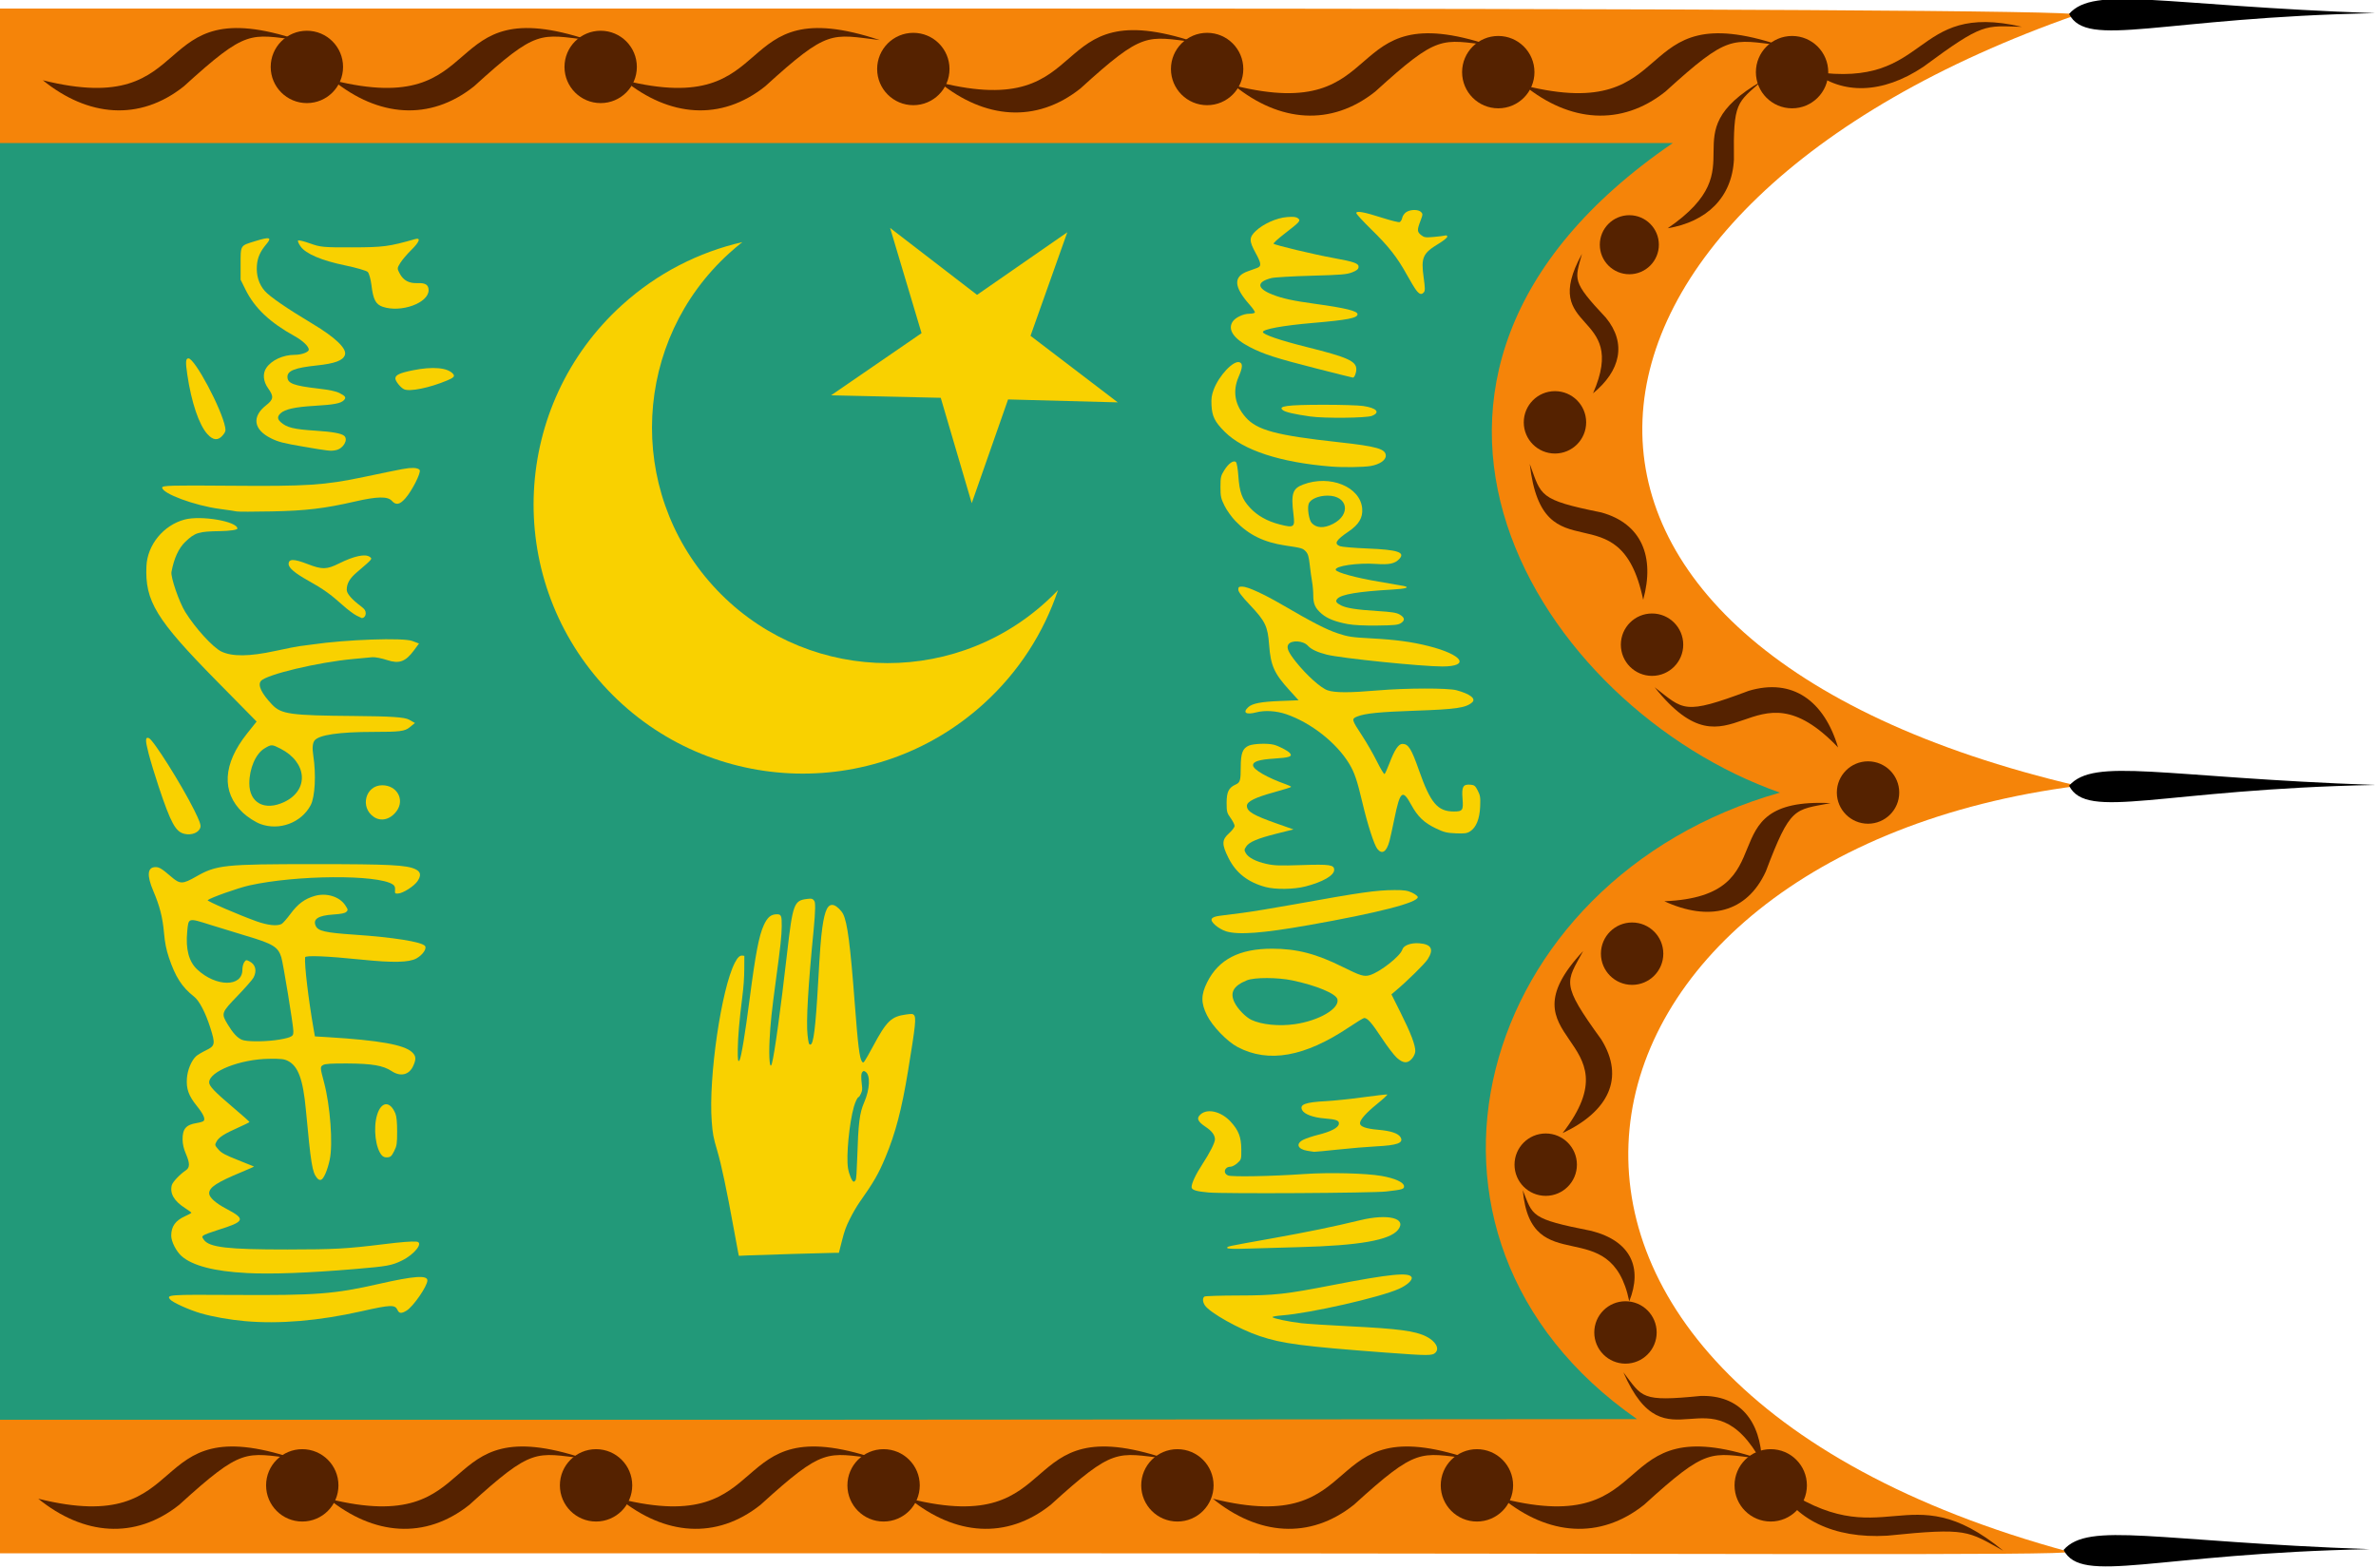 <?xml version="1.0" encoding="UTF-8" standalone="no"?>
<!-- Created with Inkscape (http://www.inkscape.org/) -->

<svg
   width="136.385mm"
   height="90mm"
   viewBox="0 0 136.385 90"
   version="1.1"
   id="svg5"
   xml:space="preserve"
   inkscape:version="1.2.1 (9c6d41e4, 2022-07-14)"
   sodipodi:docname="Emirate of Bukhara.svg"
   xmlns:inkscape="http://www.inkscape.org/namespaces/inkscape"
   xmlns:sodipodi="http://sodipodi.sourceforge.net/DTD/sodipodi-0.dtd"
   xmlns="http://www.w3.org/2000/svg"
   xmlns:svg="http://www.w3.org/2000/svg"><sodipodi:namedview
     id="namedview7"
     pagecolor="#ffffff"
     bordercolor="#000000"
     borderopacity="0.25"
     inkscape:showpageshadow="2"
     inkscape:pageopacity="0.0"
     inkscape:pagecheckerboard="0"
     inkscape:deskcolor="#d1d1d1"
     inkscape:document-units="mm"
     showgrid="false"
     inkscape:zoom="1.0598621"
     inkscape:cx="225.02927"
     inkscape:cy="232.10566"
     inkscape:window-width="1440"
     inkscape:window-height="900"
     inkscape:window-x="0"
     inkscape:window-y="0"
     inkscape:window-maximized="0"
     inkscape:current-layer="layer1" /><defs
     id="defs2" /><g
     inkscape:label="Layer 1"
     inkscape:groupmode="layer"
     id="layer1"
     transform="translate(-33.733,-134.016)"><g
       id="g15982"
       transform="matrix(1.041,0,0,1.041,3.207,-61.194)"><path
         style="fill:#f58409;fill-opacity:0.997;stroke-width:0.389"
         d="M 29.316,230.586 V 187.994 h 56.631 c 37.558,0 57.916,0.112 57.916,0.333 -30.581,10.679 -33.356,34.712 0.043,42.534 -29.664,3.775 -36.118,32.577 -0.491,42.238 0,0.221 -19.91,0.081 -57.467,0.081 H 29.316 Z"
         id="path5180-8"
         sodipodi:nodetypes="ccscccscc"
         sodipodi:insensitive="true" /><path
         style="fill:#229979;fill-opacity:1;stroke-width:0.425"
         d="m 29.316,230.612 v -35.201 h 46.123 46.123 c -19.016,13.006 -7.333,31.183 5.91,35.82 -16.786,4.756 -22.41,24.441 -7.883,34.549 l -44.361,0.034 H 29.316 Z"
         id="path2381-7-7"
         sodipodi:nodetypes="ccccccccc"
         sodipodi:insensitive="true" /><g
         id="g2699"
         style="fill:#552200"
         transform="translate(41.143,86.09)"><circle
           style="fill:#552200;fill-rule:evenodd;stroke:none;stroke-width:10.79;stroke-linecap:square;stroke-miterlimit:9;paint-order:stroke fill markers"
           id="path386-4"
           cx="4.848"
           cy="183.343"
           r="1.995" /><circle
           style="fill:#552200;fill-rule:evenodd;stroke:none;stroke-width:10.79;stroke-linecap:square;stroke-miterlimit:9;paint-order:stroke fill markers"
           id="path386-3-4"
           cx="21.048"
           cy="183.343"
           r="1.995" /><path
           style="fill:#552200;fill-rule:evenodd;stroke:none;stroke-width:9;stroke-linecap:square;stroke-miterlimit:9;paint-order:stroke fill markers"
           d="m 6.29,184.08 c 8.798,2.197 5.61,-5.042 14.094,-2.216 -2.694,-0.324 -2.821,-0.63 -6.317,2.549 -2.447,1.949 -5.297,1.679 -7.776,-0.333 z"
           id="path1048-5"
           sodipodi:nodetypes="cccc" /><path
           style="fill:#552200;fill-rule:evenodd;stroke:none;stroke-width:9;stroke-linecap:square;stroke-miterlimit:9;paint-order:stroke fill markers"
           d="m -9.711,184.08 c 8.798,2.197 5.61,-5.042 14.094,-2.216 -2.694,-0.324 -2.821,-0.63 -6.317,2.549 -2.447,1.949 -5.297,1.679 -7.776,-0.333 z"
           id="path1048-3-9"
           sodipodi:nodetypes="cccc" /><circle
           style="fill:#552200;fill-rule:evenodd;stroke:none;stroke-width:10.79;stroke-linecap:square;stroke-miterlimit:9;paint-order:stroke fill markers"
           id="path386-7-7"
           cx="36.902"
           cy="183.343"
           r="1.995" /><circle
           style="fill:#552200;fill-rule:evenodd;stroke:none;stroke-width:10.79;stroke-linecap:square;stroke-miterlimit:9;paint-order:stroke fill markers"
           id="path386-3-6-5"
           cx="53.103"
           cy="183.343"
           r="1.995" /><path
           style="fill:#552200;fill-rule:evenodd;stroke:none;stroke-width:9;stroke-linecap:square;stroke-miterlimit:9;paint-order:stroke fill markers"
           d="m 38.344,184.08 c 8.798,2.197 5.61,-5.042 14.094,-2.216 -2.694,-0.324 -2.821,-0.63 -6.317,2.549 -2.447,1.949 -5.297,1.679 -7.776,-0.333 z"
           id="path1048-2-3"
           sodipodi:nodetypes="cccc" /><path
           style="fill:#552200;fill-rule:evenodd;stroke:none;stroke-width:9;stroke-linecap:square;stroke-miterlimit:9;paint-order:stroke fill markers"
           d="m 22.344,184.08 c 8.798,2.197 5.61,-5.042 14.094,-2.216 -2.694,-0.324 -2.821,-0.63 -6.317,2.549 -2.447,1.949 -5.297,1.679 -7.776,-0.333 z"
           id="path1048-3-7-90"
           sodipodi:nodetypes="cccc" /><circle
           style="fill:#552200;fill-rule:evenodd;stroke:none;stroke-width:10.79;stroke-linecap:square;stroke-miterlimit:9;paint-order:stroke fill markers"
           id="path386-7-0-5"
           cx="69.619"
           cy="183.343"
           r="1.995" /><circle
           style="fill:#552200;fill-rule:evenodd;stroke:none;stroke-width:10.79;stroke-linecap:square;stroke-miterlimit:9;paint-order:stroke fill markers"
           id="path386-3-6-3-56"
           cx="85.819"
           cy="183.343"
           r="1.995" /><path
           style="fill:#552200;fill-rule:evenodd;stroke:none;stroke-width:9;stroke-linecap:square;stroke-miterlimit:9;paint-order:stroke fill markers"
           d="m 71.061,184.08 c 8.798,2.197 5.61,-5.042 14.094,-2.216 -2.694,-0.324 -2.821,-0.63 -6.317,2.549 -2.447,1.949 -5.297,1.679 -7.776,-0.333 z"
           id="path1048-2-9-3"
           sodipodi:nodetypes="cccc" /><path
           style="fill:#552200;fill-rule:evenodd;stroke:none;stroke-width:6.951;stroke-linecap:square;stroke-miterlimit:9;paint-order:stroke fill markers"
           d="m 86.191,183.288 c 5.891,4.149 7.147,-0.705 12.455,3.663 -1.987,-1.089 -1.928,-1.291 -6.402,-0.833 -2.986,0.178 -5.127,-0.937 -6.054,-2.831 z"
           id="path1048-2-9-7-2"
           sodipodi:nodetypes="cccc" /><path
           style="fill:#552200;fill-rule:evenodd;stroke:none;stroke-width:9;stroke-linecap:square;stroke-miterlimit:9;paint-order:stroke fill markers"
           d="m 55.06,184.08 c 8.798,2.197 5.61,-5.042 14.094,-2.216 -2.694,-0.324 -2.821,-0.63 -6.317,2.549 -2.447,1.949 -5.297,1.679 -7.776,-0.333 z"
           id="path1048-3-7-9-6"
           sodipodi:nodetypes="cccc" /><circle
           style="fill:#552200;fill-rule:evenodd;stroke:none;stroke-width:10.79;stroke-linecap:square;stroke-miterlimit:9;paint-order:stroke fill markers"
           id="path386-9-8"
           cx="5.102"
           cy="105.122"
           r="1.995" /><circle
           style="fill:#552200;fill-rule:evenodd;stroke:none;stroke-width:10.79;stroke-linecap:square;stroke-miterlimit:9;paint-order:stroke fill markers"
           id="path386-3-1-9"
           cx="21.302"
           cy="105.122"
           r="1.995" /><path
           style="fill:#552200;fill-rule:evenodd;stroke:none;stroke-width:9;stroke-linecap:square;stroke-miterlimit:9;paint-order:stroke fill markers"
           d="m 6.544,105.858 c 8.798,2.197 5.61,-5.042 14.094,-2.216 -2.694,-0.324 -2.821,-0.63 -6.317,2.549 -2.447,1.949 -5.297,1.679 -7.776,-0.333 z"
           id="path1048-7-1"
           sodipodi:nodetypes="cccc" /><path
           style="fill:#552200;fill-rule:evenodd;stroke:none;stroke-width:9;stroke-linecap:square;stroke-miterlimit:9;paint-order:stroke fill markers"
           d="m -9.457,105.858 c 8.798,2.197 5.61,-5.042 14.094,-2.216 -2.694,-0.324 -2.821,-0.63 -6.317,2.549 -2.447,1.949 -5.297,1.679 -7.776,-0.333 z"
           id="path1048-3-2-4"
           sodipodi:nodetypes="cccc" /><circle
           style="fill:#552200;fill-rule:evenodd;stroke:none;stroke-width:10.79;stroke-linecap:square;stroke-miterlimit:9;paint-order:stroke fill markers"
           id="path386-7-3-8"
           cx="38.542"
           cy="105.237"
           r="1.995" /><circle
           style="fill:#552200;fill-rule:evenodd;stroke:none;stroke-width:10.79;stroke-linecap:square;stroke-miterlimit:9;paint-order:stroke fill markers"
           id="path386-3-6-6-8"
           cx="54.742"
           cy="105.237"
           r="1.995" /><path
           style="fill:#552200;fill-rule:evenodd;stroke:none;stroke-width:9;stroke-linecap:square;stroke-miterlimit:9;paint-order:stroke fill markers"
           d="m 39.984,105.974 c 8.798,2.197 5.61,-5.042 14.094,-2.216 -2.694,-0.324 -2.821,-0.63 -6.317,2.549 -2.447,1.949 -5.297,1.679 -7.776,-0.333 z"
           id="path1048-2-5-7"
           sodipodi:nodetypes="cccc" /><path
           style="fill:#552200;fill-rule:evenodd;stroke:none;stroke-width:9;stroke-linecap:square;stroke-miterlimit:9;paint-order:stroke fill markers"
           d="m 22.598,105.858 c 8.798,2.197 5.61,-5.042 14.094,-2.216 -2.694,-0.324 -2.821,-0.63 -6.317,2.549 -2.447,1.949 -5.297,1.679 -7.776,-0.333 z"
           id="path1048-3-7-5-1"
           sodipodi:nodetypes="cccc" /><circle
           style="fill:#552200;fill-rule:evenodd;stroke:none;stroke-width:10.79;stroke-linecap:square;stroke-miterlimit:9;paint-order:stroke fill markers"
           id="path386-7-0-8-9"
           cx="70.796"
           cy="105.41"
           r="1.995" /><circle
           style="fill:#552200;fill-rule:evenodd;stroke:none;stroke-width:10.79;stroke-linecap:square;stroke-miterlimit:9;paint-order:stroke fill markers"
           id="path386-3-6-3-1-31"
           cx="86.996"
           cy="105.41"
           r="1.995" /><circle
           style="fill:#552200;fill-rule:evenodd;stroke:none;stroke-width:8.808;stroke-linecap:square;stroke-miterlimit:9;paint-order:stroke fill markers"
           id="path386-3-6-3-1-3-1"
           cx="78.023"
           cy="114.927"
           r="1.628" /><circle
           style="fill:#552200;fill-rule:evenodd;stroke:none;stroke-width:9.303;stroke-linecap:square;stroke-miterlimit:9;paint-order:stroke fill markers"
           id="path386-3-6-3-1-3-4-49"
           cx="73.922"
           cy="124.722"
           r="1.72" /><circle
           style="fill:#552200;fill-rule:evenodd;stroke:none;stroke-width:9.303;stroke-linecap:square;stroke-miterlimit:9;paint-order:stroke fill markers"
           id="path386-3-6-3-1-3-4-49-7"
           cx="79.275"
           cy="136.983"
           r="1.72" /><path
           style="fill:#552200;fill-rule:evenodd;stroke:none;stroke-width:9;stroke-linecap:square;stroke-miterlimit:9;paint-order:stroke fill markers"
           d="m 72.238,106.147 c 8.798,2.197 5.61,-5.042 14.094,-2.216 -2.694,-0.324 -2.821,-0.63 -6.317,2.549 -2.447,1.949 -5.297,1.679 -7.776,-0.333 z"
           id="path1048-2-9-4-4"
           sodipodi:nodetypes="cccc" /><path
           style="fill:#552200;fill-rule:evenodd;stroke:none;stroke-width:6.079;stroke-linecap:square;stroke-miterlimit:9;paint-order:stroke fill markers"
           d="m 80.139,114.018 c 5.051,-3.466 -0.038,-5.095 5.19,-8.12 -1.37,1.217 -1.581,1.145 -1.539,4.337 -0.11,2.11 -1.523,3.431 -3.651,3.784 z"
           id="path1048-2-9-4-1-0"
           sodipodi:nodetypes="cccc" /><path
           style="fill:#552200;fill-rule:evenodd;stroke:none;stroke-width:5.438;stroke-linecap:square;stroke-miterlimit:9;paint-order:stroke fill markers"
           d="m 76.021,123.123 c 2.028,-4.625 -3.04,-3.272 -0.609,-7.696 -0.386,1.434 -0.6,1.486 1.32,3.527 1.158,1.414 0.798,2.935 -0.711,4.168 z"
           id="path1048-2-9-4-1-8-7"
           sodipodi:nodetypes="cccc" /><path
           style="fill:#552200;fill-rule:evenodd;stroke:none;stroke-width:9;stroke-linecap:square;stroke-miterlimit:9;paint-order:stroke fill markers"
           d="m 56.238,106.147 c 8.798,2.197 5.61,-5.042 14.094,-2.216 -2.694,-0.324 -2.821,-0.63 -6.317,2.549 -2.447,1.949 -5.297,1.679 -7.776,-0.333 z"
           id="path1048-3-7-9-7-5"
           sodipodi:nodetypes="cccc" /><path
           style="fill:#552200;fill-rule:evenodd;stroke:none;stroke-width:6.875;stroke-linecap:square;stroke-miterlimit:9;paint-order:stroke fill markers"
           d="m 78.786,134.508 c -1.289,-6.252 -5.527,-1.151 -6.254,-7.492 0.649,1.761 0.468,1.972 3.94,2.673 2.228,0.612 2.969,2.443 2.315,4.818 z"
           id="path1048-2-9-4-1-8-2-7"
           sodipodi:nodetypes="cccc" /><path
           style="fill:#552200;fill-rule:evenodd;stroke:none;stroke-width:7.5;stroke-linecap:square;stroke-miterlimit:9;paint-order:stroke fill markers"
           d="m 89.532,142.65 c -4.805,-5.041 -5.78,2.128 -10.115,-3.32 1.618,1.254 1.572,1.554 5.19,0.198 2.416,-0.721 4.159,0.546 4.925,3.122 z"
           id="path1048-2-9-4-1-8-2-6-5"
           sodipodi:nodetypes="cccc" /><path
           style="fill:#552200;fill-rule:evenodd;stroke:none;stroke-width:6.424;stroke-linecap:square;stroke-miterlimit:9;paint-order:stroke fill markers"
           d="m 85.336,182.082 c -2.868,-5.231 -5.253,0.489 -7.642,-4.975 1.063,1.395 0.959,1.633 4.253,1.306 2.158,-0.065 3.322,1.368 3.39,3.668 z"
           id="path1048-2-9-4-1-8-2-6-3-0"
           sodipodi:nodetypes="cccc" /><path
           style="fill:#552200;fill-rule:evenodd;stroke:none;stroke-width:7.5;stroke-linecap:square;stroke-miterlimit:9;paint-order:stroke fill markers"
           d="m 79.952,151.132 c 6.959,-0.284 2.215,-5.747 9.169,-5.411 -2.01,0.388 -2.205,0.156 -3.573,3.769 -1.052,2.291 -3.154,2.765 -5.596,1.641 z"
           id="path1048-2-9-4-1-8-2-6-9-6"
           sodipodi:nodetypes="cccc" /><path
           style="fill:#552200;fill-rule:evenodd;stroke:none;stroke-width:7.582;stroke-linecap:square;stroke-miterlimit:9;paint-order:stroke fill markers"
           d="m 74.342,163.918 c 4.178,-5.404 -3.58,-5 1.135,-10.041 -0.941,1.739 -1.267,1.751 0.999,4.876 1.319,2.121 0.394,3.978 -2.134,5.165 z"
           id="path1048-2-9-4-1-8-2-6-9-4-4"
           sodipodi:nodetypes="cccc" /><path
           style="fill:#552200;fill-rule:evenodd;stroke:none;stroke-width:6.08;stroke-linecap:square;stroke-miterlimit:9;paint-order:stroke fill markers"
           d="m 78.018,173.195 c -1.016,-4.984 -5.413,-1.092 -5.87,-6.127 0.569,1.413 0.381,1.574 3.782,2.242 2.176,0.557 2.832,2.029 2.088,3.884 z"
           id="path1048-2-9-4-1-8-1-7"
           sodipodi:nodetypes="cccc" /><path
           style="fill:#552200;fill-rule:evenodd;stroke:none;stroke-width:6.615;stroke-linecap:square;stroke-miterlimit:9;paint-order:stroke fill markers"
           d="m 88.18,105.386 c 6.526,0.967 5.331,-3.903 11.495,-2.475 -2.062,-0.051 -2.106,-0.258 -5.435,2.201 -2.28,1.527 -4.475,1.524 -6.06,0.274 z"
           id="path1048-2-9-7-8-8"
           sodipodi:nodetypes="cccc" /><circle
           style="fill:#552200;fill-rule:evenodd;stroke:none;stroke-width:9.303;stroke-linecap:square;stroke-miterlimit:9;paint-order:stroke fill markers"
           id="path386-3-6-3-1-3-4-49-5"
           cx="91.185"
           cy="145.136"
           r="1.72" /><circle
           style="fill:#552200;fill-rule:evenodd;stroke:none;stroke-width:9.303;stroke-linecap:square;stroke-miterlimit:9;paint-order:stroke fill markers"
           id="path386-3-6-3-1-3-4-49-4"
           cx="73.412"
           cy="165.658"
           r="1.72" /><circle
           style="fill:#552200;fill-rule:evenodd;stroke:none;stroke-width:9.303;stroke-linecap:square;stroke-miterlimit:9;paint-order:stroke fill markers"
           id="path386-3-6-3-1-3-4-49-0"
           cx="78.176"
           cy="154.023"
           r="1.72" /><circle
           style="fill:#552200;fill-rule:evenodd;stroke:none;stroke-width:9.303;stroke-linecap:square;stroke-miterlimit:9;paint-order:stroke fill markers"
           id="path386-3-6-3-1-3-4-49-56"
           cx="77.81"
           cy="174.911"
           r="1.72" /></g><rect
         style="fill:#229979;fill-opacity:1;fill-rule:evenodd;stroke:#229979;stroke-width:1;stroke-linecap:square;stroke-miterlimit:9;stroke-dasharray:none;stroke-opacity:1;paint-order:stroke fill markers"
         id="rect15786"
         width="21.631"
         height="30.901"
         x="59.415"
         y="229.793" /><path
         style="fill:#f9d100;fill-opacity:1;fill-rule:evenodd;stroke:none;stroke-width:0.156;stroke-linecap:square;stroke-miterlimit:9;stroke-dasharray:none;stroke-opacity:1;paint-order:stroke fill markers"
         d="m 70.02,256.559 c -0.024,-0.12 -0.128,-0.682 -0.231,-1.25 -0.402,-2.207 -0.686,-3.55 -0.918,-4.337 -0.214,-0.723 -0.251,-0.924 -0.303,-1.611 -0.183,-2.416 0.53,-7.313 1.275,-8.749 0.157,-0.303 0.278,-0.413 0.429,-0.392 l 0.095,0.013 -0.004,0.723 c -0.003,0.512 -0.036,0.97 -0.112,1.569 -0.158,1.247 -0.237,2.161 -0.246,2.851 -0.008,0.592 0.015,0.745 0.095,0.617 0.094,-0.152 0.31,-1.458 0.557,-3.365 0.321,-2.488 0.519,-3.519 0.783,-4.089 0.204,-0.441 0.396,-0.599 0.726,-0.599 0.235,0 0.268,0.085 0.262,0.661 -0.005,0.535 -0.065,1.083 -0.327,3.015 -0.221,1.628 -0.299,2.374 -0.342,3.242 -0.051,1.026 0.016,1.71 0.127,1.311 0.143,-0.51 0.477,-2.938 0.835,-6.06 0.318,-2.769 0.379,-2.933 1.128,-3.017 0.218,-0.025 0.257,-0.018 0.334,0.059 0.076,0.076 0.087,0.136 0.087,0.454 0,0.201 -0.036,0.736 -0.081,1.187 -0.305,3.087 -0.42,5.074 -0.337,5.804 0.052,0.457 0.074,0.531 0.155,0.531 0.172,0 0.289,-0.927 0.428,-3.407 0.1,-1.783 0.151,-2.462 0.229,-3.026 0.14,-1.012 0.32,-1.36 0.65,-1.251 0.156,0.051 0.401,0.289 0.499,0.483 0.239,0.475 0.396,1.689 0.647,4.992 0.171,2.253 0.261,2.973 0.394,3.145 0.058,0.074 0.062,0.074 0.136,-0.014 0.042,-0.05 0.249,-0.412 0.46,-0.805 0.762,-1.423 1.015,-1.667 1.839,-1.778 0.317,-0.042 0.36,-0.04 0.424,0.024 0.14,0.14 0.098,0.543 -0.323,3.107 -0.344,2.099 -0.694,3.434 -1.244,4.746 -0.389,0.928 -0.629,1.345 -1.441,2.499 -0.136,0.193 -0.368,0.593 -0.515,0.888 -0.22,0.441 -0.299,0.657 -0.439,1.208 l -0.171,0.671 h -0.216 c -0.312,0 -4.202,0.116 -4.797,0.143 l -0.503,0.023 z m 6.486,-3.965 c 0.033,-0.061 0.062,-0.472 0.084,-1.187 0.061,-1.95 0.13,-2.511 0.384,-3.091 0.316,-0.722 0.353,-1.507 0.079,-1.686 -0.096,-0.063 -0.109,-0.063 -0.173,0.002 -0.077,0.077 -0.086,0.282 -0.031,0.731 0.028,0.231 0.021,0.3 -0.052,0.465 -0.047,0.106 -0.105,0.193 -0.128,0.193 -0.058,0 -0.185,0.26 -0.263,0.537 -0.256,0.911 -0.428,2.711 -0.323,3.381 0.053,0.337 0.226,0.749 0.315,0.749 0.032,0 0.08,-0.042 0.107,-0.093 z"
         id="path15542" /><path
         style="fill:#000000;fill-opacity:1;fill-rule:evenodd;stroke:none;stroke-width:1;stroke-linecap:square;stroke-miterlimit:9;stroke-dasharray:none;stroke-opacity:1;paint-order:stroke fill markers"
         d="m 143.413,188.289 c 1.394,-1.58 5.07,-0.461 16.88,-0.041 -11.841,0.232 -15.892,1.992 -16.88,0.041 z"
         id="path12985-0-0"
         sodipodi:nodetypes="ccc" /><path
         style="fill:#000000;fill-opacity:1;fill-rule:evenodd;stroke:none;stroke-width:1;stroke-linecap:square;stroke-miterlimit:9;stroke-dasharray:none;stroke-opacity:1;paint-order:stroke fill markers"
         d="m 143.413,230.85 c 1.394,-1.58 5.07,-0.461 16.88,-0.041 -11.841,0.232 -15.892,1.992 -16.88,0.041 z"
         id="path12985-0-8"
         sodipodi:nodetypes="ccc" /><path
         style="fill:#000000;fill-opacity:1;fill-rule:evenodd;stroke:none;stroke-width:1;stroke-linecap:square;stroke-miterlimit:9;stroke-dasharray:none;stroke-opacity:1;paint-order:stroke fill markers"
         d="m 143.111,272.993 c 1.394,-1.58 5.07,-0.461 16.88,-0.041 -11.841,0.232 -15.892,1.992 -16.88,0.041 z"
         id="path12985-0-4"
         sodipodi:nodetypes="ccc" /><g
         id="g13065"
         transform="matrix(0.265,0,0,0.265,-220.513,186.849)"><g
           id="g13501"
           transform="translate(630.017,-37.516)"><rect
             style="opacity:1;fill:#229979;fill-opacity:1;fill-rule:evenodd;stroke:none;stroke-width:3.78;stroke-linecap:square;stroke-miterlimit:9;stroke-dasharray:none;stroke-opacity:1;paint-order:stroke fill markers"
             id="rect15366"
             width="100.209"
             height="95.797"
             x="433.61"
             y="89.497" /><g
             id="g15471"
             transform="matrix(1.465,0,0,1.465,-215.642,-53.697)"><path
               d="m 449.022,107.33 c -15.641,14.184 -16.822,38.363 -2.637,54.004 14.184,15.641 38.363,16.822 54.004,2.637 5.024,-4.556 8.556,-10.142 10.566,-16.147 -0.556,0.582 -1.135,1.143 -1.74,1.691 -13.686,12.411 -34.842,11.378 -47.253,-2.308 -12.411,-13.686 -11.378,-34.842 2.308,-47.253 0.605,-0.549 1.22,-1.071 1.853,-1.567 -6.172,1.415 -12.075,4.386 -17.099,8.943 z"
               style="fill:#f9d100;fill-opacity:1;stroke-width:0.382"
               id="path13051" /><path
               d="m 478.72,120.15 12.857,-8.833 -4.468,-14.946 12.349,9.506 12.819,-8.89 -5.225,14.709 12.391,9.452 -15.578,-0.415 -5.161,14.732 -4.403,-14.965 z"
               style="fill:#f9d100;fill-opacity:1;stroke-width:0.362"
               id="path13489" /></g></g></g><path
         style="fill:#f9d100;fill-rule:evenodd;stroke:none;stroke-width:2.35;stroke-linecap:round;stroke-linejoin:round;stroke-miterlimit:9;paint-order:stroke fill markers;fill-opacity:1"
         d="m 56.553,179.094 c -1.105,-0.409 -2.823,-1.519 -3.819,-2.466 -4.668,-4.442 -4.342,-10.545 0.916,-17.15 l 2.088,-2.622 -8.719,-8.855 c -13.109,-13.313 -15.538,-17.29 -15.199,-24.89 0.207,-4.631 3.705,-8.898 8.294,-10.114 3.586,-0.951 11.451,0.401 11.451,1.969 0,0.268 -1.682,0.513 -3.738,0.545 -4.677,0.071 -5.445,0.305 -7.544,2.298 -1.459,1.385 -2.472,3.58 -3.029,6.562 -0.209,1.116 1.657,6.531 2.997,8.7 2.152,3.481 6.027,7.724 7.844,8.586 2.372,1.125 6.055,1.088 11.638,-0.119 2.491,-0.538 4.879,-1.011 5.306,-1.05 0.428,-0.039 1.71,-0.208 2.85,-0.374 7.36,-1.074 19.685,-1.5 21.656,-0.749 l 1.445,0.55 -1.11,1.502 c -1.81,2.448 -3.199,2.951 -5.789,2.096 -1.214,-0.401 -2.674,-0.682 -3.244,-0.626 -0.571,0.056 -2.437,0.231 -4.147,0.388 -7.655,0.702 -18.867,3.376 -20.029,4.777 -0.734,0.884 0.113,2.679 2.409,5.105 1.995,2.107 3.962,2.382 17.879,2.492 7.979,0.063 10.939,0.263 11.888,0.803 l 1.265,0.719 -1.192,0.966 c -1.024,0.829 -2.126,0.966 -7.801,0.966 -7.475,0 -11.898,0.652 -12.82,1.892 -0.419,0.563 -0.505,1.638 -0.259,3.233 0.636,4.122 0.38,8.996 -0.566,10.784 -2.018,3.812 -6.813,5.606 -10.92,4.086 z m 5.183,-4.773 c 5.439,-2.581 5.01,-8.609 -0.824,-11.585 -1.869,-0.953 -1.968,-0.954 -3.484,-0.033 -1.891,1.15 -3.272,4.345 -3.272,7.571 0,4.265 3.35,6.053 7.58,4.046 z"
         id="path537"
         transform="matrix(0.254,0,0,0.254,29.316,187.471)" /><path
         style="fill:#f9d100;fill-rule:evenodd;stroke:none;stroke-width:1.614;stroke-linecap:round;stroke-linejoin:round;stroke-miterlimit:9;paint-order:stroke fill markers;fill-opacity:1"
         d="m 51.431,111.241 c -0.294,-0.072 -1.975,-0.323 -3.737,-0.558 -5.442,-0.726 -12.457,-3.333 -12.457,-4.629 0,-0.453 1.964,-0.506 14.771,-0.398 16.711,0.141 20.445,-0.103 29.008,-1.899 9.052,-1.899 9.401,-1.963 10.706,-1.963 0.732,0 1.317,0.203 1.43,0.497 0.252,0.657 -1.697,4.48 -3.095,6.072 -1.256,1.431 -2.06,1.578 -2.991,0.549 -0.887,-0.98 -3.189,-0.932 -7.955,0.166 -6.59,1.518 -10.644,2.001 -18.027,2.15 -3.915,0.079 -7.359,0.085 -7.652,0.013 z"
         id="path539"
         transform="matrix(0.254,0,0,0.254,29.316,187.471)" /><path
         style="fill:#f9d100;fill-rule:evenodd;stroke:none;stroke-width:1.614;stroke-linecap:round;stroke-linejoin:round;stroke-miterlimit:9;paint-order:stroke fill markers;fill-opacity:1"
         d="m 83.113,66.805 c -1.519,-0.52 -2.07,-1.578 -2.446,-4.695 -0.155,-1.289 -0.517,-2.578 -0.804,-2.865 -0.287,-0.287 -2.517,-0.933 -4.956,-1.436 -5.048,-1.041 -8.485,-2.504 -9.617,-4.094 -0.422,-0.593 -0.668,-1.178 -0.546,-1.3 0.122,-0.122 1.301,0.168 2.619,0.643 2.231,0.805 2.869,0.864 9.16,0.847 6.738,-0.018 7.947,-0.177 13.614,-1.794 1.31,-0.374 0.967,0.612 -0.822,2.361 -0.893,0.873 -1.959,2.128 -2.37,2.788 -0.723,1.164 -0.727,1.238 -0.123,2.36 0.796,1.478 2.006,2.12 3.859,2.046 1.709,-0.068 2.393,0.375 2.393,1.549 0,2.775 -6.012,4.942 -9.962,3.59 z"
         id="path543"
         transform="matrix(0.254,0,0,0.254,29.316,187.471)" /><path
         style="fill:#f9d100;fill-rule:evenodd;stroke:none;stroke-width:1.168;stroke-linecap:round;stroke-linejoin:round;stroke-miterlimit:9;paint-order:stroke fill markers;fill-opacity:1"
         d="m 65.907,97.173 c -4.349,-0.742 -5.439,-1.021 -7.016,-1.798 -3.834,-1.889 -4.255,-4.711 -1.073,-7.199 1.605,-1.255 1.682,-1.911 0.433,-3.651 -1.087,-1.513 -1.243,-3.223 -0.406,-4.453 1.152,-1.694 3.644,-2.838 6.186,-2.838 1.462,0 3.034,-0.583 3.034,-1.126 0,-0.697 -1.316,-1.955 -3.048,-2.912 C 58.624,70.216 55.316,67.089 53.339,63.099 L 52.262,60.926 V 57.817 c 0,-4.478 -0.142,-4.239 3.115,-5.249 3.228,-1.001 3.752,-0.862 2.468,0.656 -1.312,1.55 -1.908,2.887 -2.044,4.584 -0.173,2.157 0.425,4.099 1.714,5.564 1.098,1.248 4.791,3.786 10.377,7.133 4.942,2.961 7.456,5.372 7.023,6.736 -0.388,1.222 -2.165,1.886 -6.177,2.309 -4.65,0.49 -6.307,1.135 -6.307,2.456 0,1.435 1.295,1.929 6.694,2.557 2.458,0.286 3.811,0.572 4.623,0.979 1.302,0.653 1.496,0.984 0.915,1.565 -0.677,0.677 -2.132,0.953 -6.31,1.198 -4.239,0.248 -6.445,0.729 -7.402,1.614 -0.734,0.679 -0.734,1.245 0,1.914 1.316,1.199 2.841,1.571 7.698,1.88 3.476,0.221 5.451,0.574 6.075,1.086 0.988,0.81 -0.142,2.804 -1.774,3.13 -1.165,0.233 -1.4,0.208 -7.044,-0.755 z"
         id="path545"
         transform="matrix(0.254,0,0,0.254,29.316,187.471)" /><path
         style="fill:#f9d100;fill-rule:evenodd;stroke:none;stroke-width:1.168;stroke-linecap:round;stroke-linejoin:round;stroke-miterlimit:9;paint-order:stroke fill markers;fill-opacity:1"
         d="m 87.769,84.725 c -0.742,-0.323 -1.91,-1.764 -1.91,-2.355 0,-0.758 0.933,-1.196 3.773,-1.773 4.339,-0.88 7.627,-0.584 8.762,0.789 0.427,0.516 0.152,0.812 -1.337,1.435 -3.751,1.572 -8.034,2.45 -9.289,1.904 z"
         id="path547"
         transform="matrix(0.254,0,0,0.254,29.316,187.471)" /><path
         style="fill:#f9d100;fill-rule:evenodd;stroke:none;stroke-width:1.168;stroke-linecap:round;stroke-linejoin:round;stroke-miterlimit:9;paint-order:stroke fill markers;fill-opacity:1"
         d="m 45.05,94.446 c -1.819,-2.014 -3.464,-6.879 -4.356,-12.884 -0.413,-2.779 -0.359,-3.555 0.246,-3.555 1.378,0 7.225,10.971 7.973,14.96 0.142,0.76 0.056,1.052 -0.515,1.73 -1.024,1.216 -2.094,1.136 -3.347,-0.251 z"
         id="path549"
         transform="matrix(0.254,0,0,0.254,29.316,187.471)" /><path
         style="fill:#f9d100;fill-rule:evenodd;stroke:none;stroke-width:1.168;stroke-linecap:round;stroke-linejoin:round;stroke-miterlimit:9;paint-order:stroke fill markers;fill-opacity:1"
         d="m 77.432,133.848 c -0.599,-0.297 -1.932,-1.297 -2.961,-2.223 -2.652,-2.386 -4.315,-3.575 -7.406,-5.295 -3,-1.669 -4.377,-2.827 -4.377,-3.679 0,-1.155 1.121,-1.149 4.155,0.023 3.128,1.208 4.111,1.188 6.773,-0.136 3.312,-1.648 5.748,-2.159 6.723,-1.411 0.558,0.429 0.604,0.376 -2.846,3.329 -1.556,1.332 -2.189,2.425 -2.189,3.779 0,0.851 1.054,2.069 3.163,3.654 0.712,0.535 0.956,0.907 0.956,1.453 0,0.589 -0.377,1.048 -0.858,1.046 -0.024,-1.1e-4 -0.534,-0.243 -1.133,-0.54 z"
         id="path551"
         transform="matrix(0.254,0,0,0.254,29.316,187.471)" /><path
         style="fill:#f9d100;fill-rule:evenodd;stroke:none;stroke-width:1.168;stroke-linecap:round;stroke-linejoin:round;stroke-miterlimit:9;paint-order:stroke fill markers;fill-opacity:1"
         d="m 81.199,177.57 c -3.097,-2.069 -1.833,-6.882 1.807,-6.882 3.193,0 4.937,3.101 3.14,5.582 -1.329,1.834 -3.352,2.366 -4.948,1.3 z"
         id="path553"
         transform="matrix(0.254,0,0,0.254,29.316,187.471)" /><path
         style="fill:#f9d100;fill-rule:evenodd;stroke:none;stroke-width:1.168;stroke-linecap:round;stroke-linejoin:round;stroke-miterlimit:9;paint-order:stroke fill markers;fill-opacity:1"
         d="m 53.549,276.582 c -6.958,-0.35 -11.731,-1.589 -14.086,-3.656 -1.172,-1.029 -2.262,-3.169 -2.262,-4.441 0,-2.017 0.914,-3.3 3.025,-4.246 0.743,-0.333 1.352,-0.666 1.352,-0.741 0,-0.074 -0.621,-0.533 -1.381,-1.018 -2.369,-1.515 -3.327,-3.164 -2.878,-4.953 0.174,-0.694 1.747,-2.364 3.056,-3.244 0.896,-0.602 0.896,-1.515 -2.83e-4,-3.6 -0.456,-1.061 -0.695,-2.088 -0.708,-3.041 -0.032,-2.344 0.727,-3.246 3.048,-3.617 0.696,-0.112 1.377,-0.314 1.513,-0.45 0.437,-0.437 -0.042,-1.496 -1.489,-3.294 -1.765,-2.192 -2.297,-3.683 -2.132,-5.972 0.131,-1.82 0.979,-3.863 1.99,-4.793 0.308,-0.283 1.276,-0.862 2.152,-1.287 1.991,-0.966 2.065,-1.357 0.935,-4.912 -1.039,-3.268 -2.388,-5.849 -3.524,-6.742 -2.641,-2.077 -4.052,-4.272 -5.473,-8.513 -0.553,-1.651 -0.87,-3.247 -1.045,-5.261 -0.295,-3.394 -0.92,-5.855 -2.317,-9.132 -1.472,-3.451 -1.306,-5.216 0.491,-5.216 0.793,0 1.378,0.362 3.406,2.109 1.886,1.625 2.459,1.622 5.353,-0.032 4.477,-2.557 6.04,-2.722 25.907,-2.722 16.104,0 19.845,0.191 21.754,1.111 1.142,0.55 1.275,1.329 0.439,2.579 -0.726,1.086 -3.113,2.616 -4.204,2.694 -0.686,0.049 -0.736,-0.009 -0.677,-0.778 0.048,-0.622 -0.082,-0.926 -0.518,-1.212 -3.32,-2.175 -20.995,-2.04 -31.158,0.238 -2.411,0.54 -8.446,2.684 -9.001,3.197 -0.21,0.194 6.718,3.192 10.566,4.572 2.469,0.886 4.518,1.105 5.485,0.587 0.278,-0.149 1.152,-1.144 1.941,-2.211 1.588,-2.147 3.057,-3.236 5.216,-3.865 2.55,-0.744 5.397,0.118 6.651,2.014 0.62,0.936 0.638,1.042 0.248,1.433 -0.302,0.302 -1.107,0.466 -2.843,0.581 -3.273,0.215 -4.48,0.998 -3.809,2.47 0.51,1.12 2.067,1.473 8.404,1.905 8.471,0.577 14.571,1.55 15.31,2.441 0.465,0.561 -0.468,1.937 -1.836,2.706 -1.59,0.894 -5.08,0.973 -11.929,0.271 -7.59,-0.778 -12.22,-0.965 -12.258,-0.495 -0.145,1.768 0.719,9.055 1.834,15.454 l 0.297,1.706 2.875,0.175 c 11.069,0.672 16.485,1.639 18.211,3.252 0.879,0.821 0.936,1.49 0.254,2.991 -0.889,1.957 -2.75,2.401 -4.687,1.117 -1.827,-1.21 -4.25,-1.627 -9.616,-1.654 -3.429,-0.018 -4.791,0.066 -5.239,0.32 -0.69,0.392 -0.682,0.542 0.181,3.774 1.355,5.072 1.968,13.383 1.239,16.791 -0.488,2.281 -1.285,4.141 -1.871,4.366 -0.288,0.111 -0.602,-0.032 -0.912,-0.415 -1.016,-1.255 -1.291,-2.955 -2.401,-14.845 -0.614,-6.579 -1.678,-9.446 -3.918,-10.559 -0.814,-0.405 -1.502,-0.48 -4.069,-0.447 -6.258,0.081 -13.001,2.739 -13.001,5.124 0,0.793 1.169,2.026 5.006,5.277 2.061,1.746 3.745,3.239 3.742,3.318 -0.003,0.079 -1.166,0.656 -2.586,1.283 -2.813,1.242 -4.047,2.036 -4.539,2.922 -0.442,0.795 -0.433,0.831 0.449,1.836 0.614,0.699 1.529,1.186 4.184,2.228 1.869,0.733 3.43,1.361 3.47,1.396 0.04,0.035 -1.119,0.556 -2.574,1.159 -5.49,2.274 -7.152,3.358 -7.152,4.666 0,0.868 1.382,2.118 3.68,3.329 4.328,2.281 4.135,2.776 -1.81,4.638 -1.449,0.454 -2.829,0.967 -3.066,1.14 -0.4,0.292 -0.395,0.364 0.061,0.996 1.177,1.633 5.235,2.1 18.126,2.089 10.187,-0.009 12.748,-0.149 20.853,-1.144 3.932,-0.483 6.007,-0.646 7.144,-0.563 1.661,0.121 -0.356,2.749 -3.154,4.11 -2.226,1.082 -3.158,1.251 -10.169,1.838 -10.241,0.857 -18.071,1.147 -23.556,0.871 z m 6.289,-50.555 c 1.186,-0.149 2.544,-0.432 3.018,-0.63 0.763,-0.319 0.862,-0.472 0.862,-1.338 0,-1.177 -2.219,-14.76 -2.621,-16.039 -0.702,-2.238 -1.802,-2.91 -7.548,-4.617 -1.982,-0.589 -5.5,-1.669 -7.817,-2.399 -4.928,-1.554 -4.775,-1.599 -5.064,1.477 -0.357,3.809 0.356,6.497 2.175,8.198 4.08,3.817 9.804,3.856 9.804,0.067 0,-0.587 0.18,-1.324 0.4,-1.638 0.377,-0.538 0.444,-0.549 1.151,-0.183 1.31,0.678 1.645,2.022 0.874,3.513 -0.224,0.433 -1.788,2.22 -3.476,3.972 -3.534,3.667 -3.578,3.794 -2.15,6.172 1.133,1.886 2.064,2.903 3.072,3.353 0.941,0.42 4.369,0.464 7.319,0.095 z"
         id="path555"
         transform="matrix(0.254,0,0,0.254,29.316,187.471)" /><path
         style="fill:#f9d100;fill-rule:evenodd;stroke:none;stroke-width:1.168;stroke-linecap:round;stroke-linejoin:round;stroke-miterlimit:9;paint-order:stroke fill markers;fill-opacity:1"
         d="m 40.077,181.239 c -1.927,-0.442 -2.953,-2.321 -5.617,-10.293 -0.781,-2.336 -1.761,-5.571 -2.178,-7.189 -0.744,-2.884 -0.727,-3.613 0.075,-3.305 0.953,0.366 7.067,10.073 9.794,15.55 1.191,2.391 1.517,3.282 1.389,3.794 -0.29,1.154 -1.863,1.81 -3.463,1.443 z"
         id="path557"
         transform="matrix(0.254,0,0,0.254,29.316,187.471)" /><path
         style="fill:#f9d100;fill-rule:evenodd;stroke:none;stroke-width:1.168;stroke-linecap:round;stroke-linejoin:round;stroke-miterlimit:9;paint-order:stroke fill markers;fill-opacity:1"
         d="m 53.206,287.028 c -3.319,-0.295 -6.973,-0.941 -9.568,-1.692 -2.516,-0.728 -6.14,-2.363 -6.671,-3.01 -0.85,-1.036 -0.407,-1.067 13.925,-0.98 17.805,0.108 21.67,-0.186 31.362,-2.39 7.665,-1.743 10.555,-1.952 10.555,-0.764 0,1.232 -3.035,5.639 -4.513,6.552 -1.093,0.676 -1.616,0.643 -1.964,-0.121 -0.549,-1.205 -1.434,-1.175 -7.883,0.275 -9.215,2.072 -17.779,2.795 -25.243,2.131 z"
         id="path559"
         transform="matrix(0.254,0,0,0.254,29.316,187.471)" /><path
         style="fill:#f9d100;fill-rule:evenodd;stroke:none;stroke-width:1.168;stroke-linecap:round;stroke-linejoin:round;stroke-miterlimit:9;paint-order:stroke fill markers;fill-opacity:1"
         d="m 82.936,251.053 c -1.378,-1.523 -1.904,-5.898 -1.053,-8.762 0.894,-3.01 2.845,-3.152 3.999,-0.29 0.24,0.594 0.363,1.909 0.363,3.862 0,2.643 -0.069,3.099 -0.644,4.248 -0.537,1.075 -0.773,1.3 -1.429,1.364 -0.523,0.051 -0.936,-0.09 -1.237,-0.422 z"
         id="path561"
         transform="matrix(0.254,0,0,0.254,29.316,187.471)" /><path
         style="fill:#f9d100;fill-rule:evenodd;stroke:none;stroke-width:1.21;stroke-linecap:round;stroke-linejoin:round;stroke-miterlimit:9;paint-order:stroke fill markers;fill-opacity:1"
         d="m 307.452,63.176 c -0.359,-0.477 -1.282,-2.008 -2.051,-3.402 -2.038,-3.694 -3.955,-6.133 -7.652,-9.74 -1.805,-1.761 -3.282,-3.369 -3.282,-3.572 0,-0.55 1.675,-0.245 5.645,1.026 1.857,0.595 3.555,1.013 3.773,0.929 0.218,-0.084 0.466,-0.499 0.551,-0.923 0.085,-0.427 0.476,-0.982 0.876,-1.244 0.918,-0.602 2.615,-0.616 3.205,-0.027 0.417,0.417 0.409,0.545 -0.13,1.952 -0.748,1.956 -0.727,2.368 0.158,3.065 0.66,0.519 0.936,0.56 2.735,0.403 1.101,-0.096 2.212,-0.235 2.468,-0.31 0.292,-0.084 0.467,0.01 0.467,0.253 0,0.213 -0.819,0.882 -1.819,1.487 -3.523,2.128 -3.914,3.011 -3.298,7.433 0.305,2.19 0.315,2.814 0.048,3.135 -0.51,0.614 -0.978,0.485 -1.693,-0.466 z"
         id="path563"
         transform="matrix(0.254,0,0,0.254,29.316,187.471)" /><path
         style="fill:#f9d100;fill-rule:evenodd;stroke:none;stroke-width:1.21;stroke-linecap:round;stroke-linejoin:round;stroke-miterlimit:9;paint-order:stroke fill markers;fill-opacity:1"
         d="m 285.795,80.201 c -8.816,-2.246 -11.482,-3.107 -14.517,-4.686 -3.509,-1.826 -4.814,-3.829 -3.611,-5.546 0.599,-0.855 2.321,-1.657 3.558,-1.657 0.584,0 1.132,-0.113 1.217,-0.251 0.085,-0.138 -0.406,-0.883 -1.092,-1.655 -3.508,-3.95 -3.639,-6.166 -0.43,-7.308 0.696,-0.248 1.595,-0.572 1.998,-0.72 1.004,-0.37 0.942,-0.981 -0.334,-3.306 -1.409,-2.567 -1.401,-3.337 0.05,-4.717 1.637,-1.558 4.532,-2.849 6.785,-3.028 1.388,-0.11 1.965,-0.049 2.361,0.25 0.69,0.522 0.491,0.753 -2.858,3.333 -1.439,1.109 -2.524,2.101 -2.409,2.205 0.351,0.319 8.793,2.336 12.883,3.077 4.722,0.856 5.675,1.205 5.556,2.033 -0.063,0.44 -0.439,0.735 -1.42,1.115 -1.148,0.444 -2.379,0.545 -8.806,0.721 -4.109,0.113 -8.012,0.341 -8.673,0.507 -3.31,0.832 -3.225,2.239 0.215,3.587 2.177,0.853 4.449,1.346 9.258,2.009 6.607,0.91 9.206,1.548 9.206,2.26 0,0.822 -2.144,1.238 -9.74,1.892 -6.428,0.553 -10.807,1.351 -10.807,1.969 0,0.533 3.76,1.821 9.463,3.242 8.904,2.218 10.818,3.073 10.818,4.834 0,0.825 -0.412,1.833 -0.743,1.819 -0.105,-0.004 -3.673,-0.895 -7.929,-1.98 z"
         id="path565"
         transform="matrix(0.254,0,0,0.254,29.316,187.471)" /><path
         style="fill:#f9d100;fill-rule:evenodd;stroke:none;stroke-width:1.21;stroke-linecap:round;stroke-linejoin:round;stroke-miterlimit:9;paint-order:stroke fill markers;fill-opacity:1"
         d="m 284.461,90.618 c -3.422,-0.49 -5.324,-0.925 -5.902,-1.347 -1.242,-0.908 0.821,-1.186 8.837,-1.194 3.669,-0.004 7.508,0.115 8.53,0.262 2.97,0.429 3.837,1.399 1.922,2.15 -1.214,0.476 -10.353,0.564 -13.388,0.129 z"
         id="path567"
         transform="matrix(0.254,0,0,0.254,29.316,187.471)" /><path
         style="fill:#f9d100;fill-rule:evenodd;stroke:none;stroke-width:1.21;stroke-linecap:round;stroke-linejoin:round;stroke-miterlimit:9;paint-order:stroke fill markers;fill-opacity:1"
         d="m 288.997,101.493 c -11.028,-0.893 -19.07,-3.522 -23.096,-7.549 -2.154,-2.155 -2.736,-3.321 -2.868,-5.751 -0.078,-1.443 0.029,-2.215 0.472,-3.396 1.151,-3.063 4.262,-6.372 5.593,-5.95 0.757,0.24 0.709,1.127 -0.169,3.149 -1.363,3.138 -0.848,6.11 1.528,8.808 2.464,2.799 6.639,3.917 20.148,5.397 8.355,0.915 10.266,1.464 10.266,2.949 0,0.969 -1.353,1.886 -3.276,2.221 -1.559,0.271 -5.974,0.333 -8.599,0.121 z"
         id="path569"
         transform="matrix(0.254,0,0,0.254,29.316,187.471)" /><path
         style="fill:#f9d100;fill-rule:evenodd;stroke:none;stroke-width:1.21;stroke-linecap:round;stroke-linejoin:round;stroke-miterlimit:9;paint-order:stroke fill markers;fill-opacity:1"
         d="m 292.659,135.703 c -2.744,-0.513 -4.478,-1.193 -5.694,-2.234 -1.416,-1.212 -1.838,-2.127 -1.838,-3.986 0,-0.861 -0.118,-2.218 -0.263,-3.015 -0.145,-0.797 -0.372,-2.45 -0.506,-3.672 -0.186,-1.7 -0.381,-2.369 -0.83,-2.846 -0.682,-0.726 -0.858,-0.778 -4.431,-1.31 -4.678,-0.696 -7.953,-2.296 -10.845,-5.296 -0.857,-0.889 -1.914,-2.367 -2.402,-3.358 -0.779,-1.582 -0.871,-2.012 -0.871,-4.064 0,-2.089 0.072,-2.412 0.808,-3.602 0.936,-1.514 2.057,-2.296 2.564,-1.789 0.179,0.179 0.404,1.492 0.505,2.948 0.249,3.589 0.791,5.074 2.543,6.966 1.585,1.712 3.734,2.919 6.427,3.611 3.119,0.801 3.353,0.636 3.009,-2.114 -0.571,-4.562 -0.217,-5.674 2.086,-6.545 5.823,-2.204 12.432,0.483 12.824,5.213 0.163,1.971 -0.715,3.464 -2.92,4.961 -2.8,1.901 -3.256,2.674 -1.895,3.211 0.404,0.159 3.082,0.385 5.951,0.501 6.595,0.267 8.28,0.822 6.913,2.276 -0.957,1.018 -2.153,1.274 -5.026,1.074 -4.047,-0.282 -9.024,0.454 -8.763,1.295 0.175,0.564 4.405,1.722 9.264,2.537 2.715,0.455 5.207,0.888 5.537,0.962 1.38,0.308 0.406,0.605 -2.535,0.773 -7.365,0.421 -11.052,1.037 -11.915,1.991 -0.483,0.533 -0.289,0.887 0.786,1.438 1.172,0.6 3.45,0.954 7.925,1.231 3.066,0.19 4.125,0.356 4.802,0.751 1.125,0.657 1.221,1.257 0.299,1.862 -0.627,0.412 -1.397,0.492 -5.153,0.537 -2.817,0.034 -5.118,-0.078 -6.357,-0.309 z m -3.271,-21.755 c 4.005,-2.043 3.239,-6.142 -1.147,-6.142 -1.996,0 -3.773,0.776 -4.113,1.797 -0.327,0.981 0.064,3.482 0.646,4.129 1.02,1.134 2.663,1.211 4.614,0.216 z"
         id="path571"
         transform="matrix(0.254,0,0,0.254,29.316,187.471)" /><path
         style="fill:#f9d100;fill-rule:evenodd;stroke:none;stroke-width:1.21;stroke-linecap:round;stroke-linejoin:round;stroke-miterlimit:9;paint-order:stroke fill markers;fill-opacity:1"
         d="m 299.026,184.494 c -0.69,-0.877 -2.109,-5.272 -3.22,-9.975 -1.169,-4.945 -1.734,-6.613 -2.886,-8.514 -2.751,-4.541 -8.28,-8.892 -13.646,-10.739 -2.152,-0.741 -4.654,-0.897 -6.514,-0.408 -2.226,0.586 -3.03,0.073 -1.753,-1.117 0.887,-0.826 2.764,-1.189 6.99,-1.352 l 3.944,-0.152 -1.989,-2.186 c -3.322,-3.651 -4.073,-5.329 -4.412,-9.862 -0.3,-4.012 -0.827,-5.111 -4.121,-8.596 -1.823,-1.929 -2.57,-2.911 -2.57,-3.379 0,-0.568 0.121,-0.66 0.867,-0.656 1.152,0.005 4.642,1.599 8.739,3.99 6.459,3.769 9.498,5.331 11.991,6.16 2.232,0.742 3.05,0.866 7.205,1.086 5.37,0.285 8.854,0.752 12.523,1.68 7.389,1.869 9.104,4.421 2.972,4.422 -4.516,0.001 -22.001,-1.787 -25.084,-2.565 -2.039,-0.515 -3.405,-1.159 -4.112,-1.941 -1.011,-1.117 -3.604,-1.273 -4.246,-0.255 -0.433,0.686 0.011,1.7 1.641,3.747 2.316,2.909 5.411,5.689 6.898,6.195 1.59,0.542 4.679,0.547 10.903,0.018 6.125,-0.521 15.226,-0.54 17.079,-0.036 2.967,0.806 4.297,1.846 3.382,2.643 -1.361,1.186 -3.484,1.495 -12.398,1.799 -7.673,0.262 -10.839,0.58 -12.531,1.257 -1.291,0.516 -1.254,0.661 1.083,4.217 0.964,1.468 2.397,3.961 3.183,5.541 0.786,1.58 1.531,2.81 1.655,2.733 0.124,-0.076 0.601,-1.129 1.062,-2.339 1.118,-2.941 1.963,-4.201 2.815,-4.201 1.297,0 1.939,1.023 3.597,5.737 2.502,7.114 4.04,8.933 7.558,8.938 1.922,0.003 2.101,-0.257 1.897,-2.765 -0.213,-2.625 0.104,-3.187 1.721,-3.052 0.846,0.071 1.045,0.232 1.586,1.282 0.537,1.041 0.606,1.503 0.521,3.473 -0.115,2.679 -0.875,4.554 -2.177,5.375 -0.697,0.439 -1.198,0.508 -3.115,0.428 -1.954,-0.082 -2.571,-0.233 -4.27,-1.045 -2.617,-1.251 -3.999,-2.57 -5.413,-5.162 -1.878,-3.444 -2.413,-2.998 -3.649,3.047 -0.411,2.01 -0.888,4.177 -1.06,4.816 -0.644,2.393 -1.618,3.022 -2.649,1.712 z"
         id="path573"
         transform="matrix(0.254,0,0,0.254,29.316,187.471)" /><path
         style="fill:#f9d100;fill-rule:evenodd;stroke:none;stroke-width:1.21;stroke-linecap:round;stroke-linejoin:round;stroke-miterlimit:9;paint-order:stroke fill markers;fill-opacity:1"
         d="m 303.243,229.831 c -0.605,-0.546 -2.104,-2.52 -3.332,-4.385 -2.101,-3.192 -3.016,-4.228 -3.733,-4.228 -0.168,0 -1.667,0.911 -3.33,2.026 -9.576,6.412 -17.439,7.809 -24.129,4.287 -2.286,-1.204 -5.453,-4.479 -6.655,-6.881 -1.345,-2.689 -1.337,-4.461 0.032,-7.201 2.477,-4.957 6.976,-7.28 14.092,-7.278 5.358,0.001 9.596,1.097 15.343,3.967 3.807,1.901 4.622,2.147 5.873,1.772 2.225,-0.667 6.627,-4.127 7.051,-5.543 0.274,-0.915 1.839,-1.504 3.647,-1.373 2.657,0.192 3.254,1.28 1.887,3.436 -0.645,1.017 -4.451,4.762 -7.105,6.99 l -0.789,0.663 2.052,4.102 c 2.141,4.281 3.129,6.874 3.129,8.21 0,0.459 -0.289,1.132 -0.691,1.609 -0.966,1.148 -1.936,1.098 -3.342,-0.172 z m -22.082,-7.279 c 5.222,-0.755 9.716,-3.394 9.21,-5.408 -0.305,-1.214 -4.524,-2.978 -9.78,-4.088 -3.181,-0.672 -8.251,-0.683 -9.873,-0.022 -2.919,1.189 -3.738,2.639 -2.7,4.783 0.682,1.408 2.418,3.206 3.671,3.8 2.237,1.062 6.015,1.434 9.471,0.934 z"
         id="path575"
         transform="matrix(0.254,0,0,0.254,29.316,187.471)" /><path
         style="fill:#f9d100;fill-rule:evenodd;stroke:none;stroke-width:1.21;stroke-linecap:round;stroke-linejoin:round;stroke-miterlimit:9;paint-order:stroke fill markers;fill-opacity:1"
         d="m 266.168,202.393 c -0.668,-0.206 -1.689,-0.788 -2.268,-1.295 -1.388,-1.213 -1.107,-1.814 0.974,-2.081 0.793,-0.102 3.003,-0.384 4.911,-0.628 1.908,-0.244 7.011,-1.083 11.341,-1.866 14.284,-2.583 17.685,-3.067 21.65,-3.081 2.094,-0.007 2.799,0.098 3.803,0.57 0.678,0.319 1.232,0.753 1.232,0.965 0,1.196 -8.617,3.41 -23.616,6.066 -10.051,1.78 -15.343,2.177 -18.026,1.35 z"
         id="path577"
         transform="matrix(0.254,0,0,0.254,29.316,187.471)" /><path
         style="fill:#f9d100;fill-rule:evenodd;stroke:none;stroke-width:1.21;stroke-linecap:round;stroke-linejoin:round;stroke-miterlimit:9;paint-order:stroke fill markers;fill-opacity:1"
         d="m 274.775,192.783 c -3.845,-1.035 -6.427,-3.057 -8.053,-6.305 -1.493,-2.984 -1.471,-3.938 0.126,-5.373 0.66,-0.593 1.201,-1.308 1.201,-1.588 0,-0.28 -0.39,-1.052 -0.867,-1.716 -0.801,-1.116 -0.867,-1.366 -0.867,-3.293 0,-2.357 0.46,-3.301 1.933,-3.965 1.009,-0.455 1.128,-0.856 1.132,-3.839 0.005,-2.969 0.425,-4.063 1.777,-4.628 1.016,-0.424 3.972,-0.536 5.358,-0.202 1.055,0.254 3.111,1.317 3.535,1.827 0.62,0.747 -0.051,0.982 -3.422,1.197 -3.241,0.207 -4.575,0.626 -4.575,1.437 0,0.939 3.019,2.682 7.272,4.197 0.55,0.196 1.001,0.423 1.001,0.505 0,0.081 -1.656,0.603 -3.679,1.159 -4.162,1.144 -5.928,2.025 -5.928,2.957 0,1.232 1.397,2.056 6.571,3.874 l 3.538,1.244 -3.616,0.909 c -4.209,1.058 -6,1.817 -6.657,2.819 -0.423,0.646 -0.431,0.791 -0.079,1.419 0.548,0.976 2.165,1.818 4.495,2.34 1.679,0.376 2.851,0.416 7.624,0.257 6.118,-0.203 7.071,-0.063 7.071,1.042 0,1.207 -2.489,2.639 -6.271,3.606 -2.484,0.635 -6.492,0.69 -8.618,0.118 z"
         id="path579"
         transform="matrix(0.254,0,0,0.254,29.316,187.471)" /><path
         style="fill:#f9d100;fill-rule:evenodd;stroke:none;stroke-width:1.21;stroke-linecap:round;stroke-linejoin:round;stroke-miterlimit:9;paint-order:stroke fill markers;fill-opacity:1"
         d="m 283.883,250.056 c -2.174,-0.355 -2.626,-1.535 -0.921,-2.405 0.57,-0.291 2.05,-0.783 3.288,-1.094 2.735,-0.686 4.316,-1.517 4.433,-2.331 0.11,-0.762 -0.519,-0.998 -3.246,-1.221 -2.348,-0.192 -4.245,-0.904 -4.707,-1.767 -0.667,-1.246 0.631,-1.738 5.199,-1.973 1.614,-0.083 5.205,-0.459 7.98,-0.836 2.775,-0.377 5.15,-0.65 5.279,-0.607 0.129,0.043 -0.876,0.977 -2.233,2.077 -2.366,1.916 -3.688,3.41 -3.688,4.166 0,0.726 1.276,1.185 3.939,1.416 2.812,0.244 4.426,0.795 4.894,1.671 0.646,1.206 -0.733,1.704 -5.365,1.936 -1.835,0.092 -5.536,0.403 -8.226,0.691 -2.69,0.288 -5.031,0.508 -5.204,0.49 -0.172,-0.018 -0.813,-0.115 -1.425,-0.215 z"
         id="path581"
         transform="matrix(0.254,0,0,0.254,29.316,187.471)" /><path
         style="fill:#f9d100;fill-rule:evenodd;stroke:none;stroke-width:1.21;stroke-linecap:round;stroke-linejoin:round;stroke-miterlimit:9;paint-order:stroke fill markers;fill-opacity:1"
         d="m 262.39,259.102 c -2.68,-0.236 -3.68,-0.554 -3.68,-1.169 0,-0.847 0.894,-2.754 2.303,-4.911 1.638,-2.507 2.761,-4.717 2.765,-5.441 0.005,-0.934 -0.646,-1.814 -2.014,-2.723 -1.772,-1.176 -2.054,-1.9 -1.072,-2.745 1.531,-1.317 4.482,-0.582 6.503,1.62 1.723,1.877 2.284,3.335 2.305,5.991 0.017,2.182 10e-4,2.237 -0.854,3.002 -0.479,0.429 -1.146,0.779 -1.481,0.779 -1.335,0 -1.722,1.429 -0.516,1.902 0.858,0.337 9.478,0.173 16.478,-0.313 5.41,-0.376 13.434,-0.18 16.811,0.41 2.859,0.5 4.767,1.351 4.885,2.179 0.096,0.673 -0.307,0.797 -3.897,1.201 -2.987,0.337 -35.125,0.517 -38.536,0.216 z"
         id="path583"
         transform="matrix(0.254,0,0,0.254,29.316,187.471)" /><path
         style="fill:#f9d100;fill-rule:evenodd;stroke:none;stroke-width:1.21;stroke-linecap:round;stroke-linejoin:round;stroke-miterlimit:9;paint-order:stroke fill markers;fill-opacity:1"
         d="m 266.448,271.145 c 0,-0.354 -0.423,-0.263 9.473,-2.037 8.081,-1.448 13.692,-2.602 19.347,-3.979 6.093,-1.483 10.242,-0.446 8.266,2.067 -1.784,2.268 -8.468,3.434 -21.608,3.772 -3.302,0.085 -8.136,0.223 -10.741,0.308 -3.267,0.106 -4.737,0.065 -4.737,-0.131 z"
         id="path585"
         transform="matrix(0.254,0,0,0.254,29.316,187.471)" /><path
         style="fill:#f9d100;fill-rule:evenodd;stroke:none;stroke-width:0.308;stroke-linecap:round;stroke-linejoin:round;stroke-miterlimit:9;paint-order:stroke fill markers;fill-opacity:1"
         d="m 105.791,262.116 c -4.643,-0.349 -5.747,-0.493 -7.005,-0.914 -1.132,-0.378 -2.761,-1.292 -3.027,-1.699 -0.126,-0.192 -0.135,-0.407 -0.019,-0.482 0.047,-0.03 0.893,-0.056 1.882,-0.058 1.994,-0.003 2.579,-0.068 5.187,-0.575 3.16,-0.614 4.241,-0.72 4.353,-0.427 0.058,0.152 -0.247,0.431 -0.692,0.632 -1.042,0.472 -4.892,1.347 -6.456,1.468 -0.307,0.024 -0.542,0.067 -0.524,0.097 0.045,0.073 0.89,0.25 1.59,0.333 0.317,0.037 1.507,0.114 2.644,0.17 2.725,0.134 3.646,0.257 4.256,0.57 0.509,0.261 0.727,0.652 0.494,0.885 -0.171,0.171 -0.397,0.171 -2.682,-5.1e-4 z"
         id="path587" /></g></g></svg>
